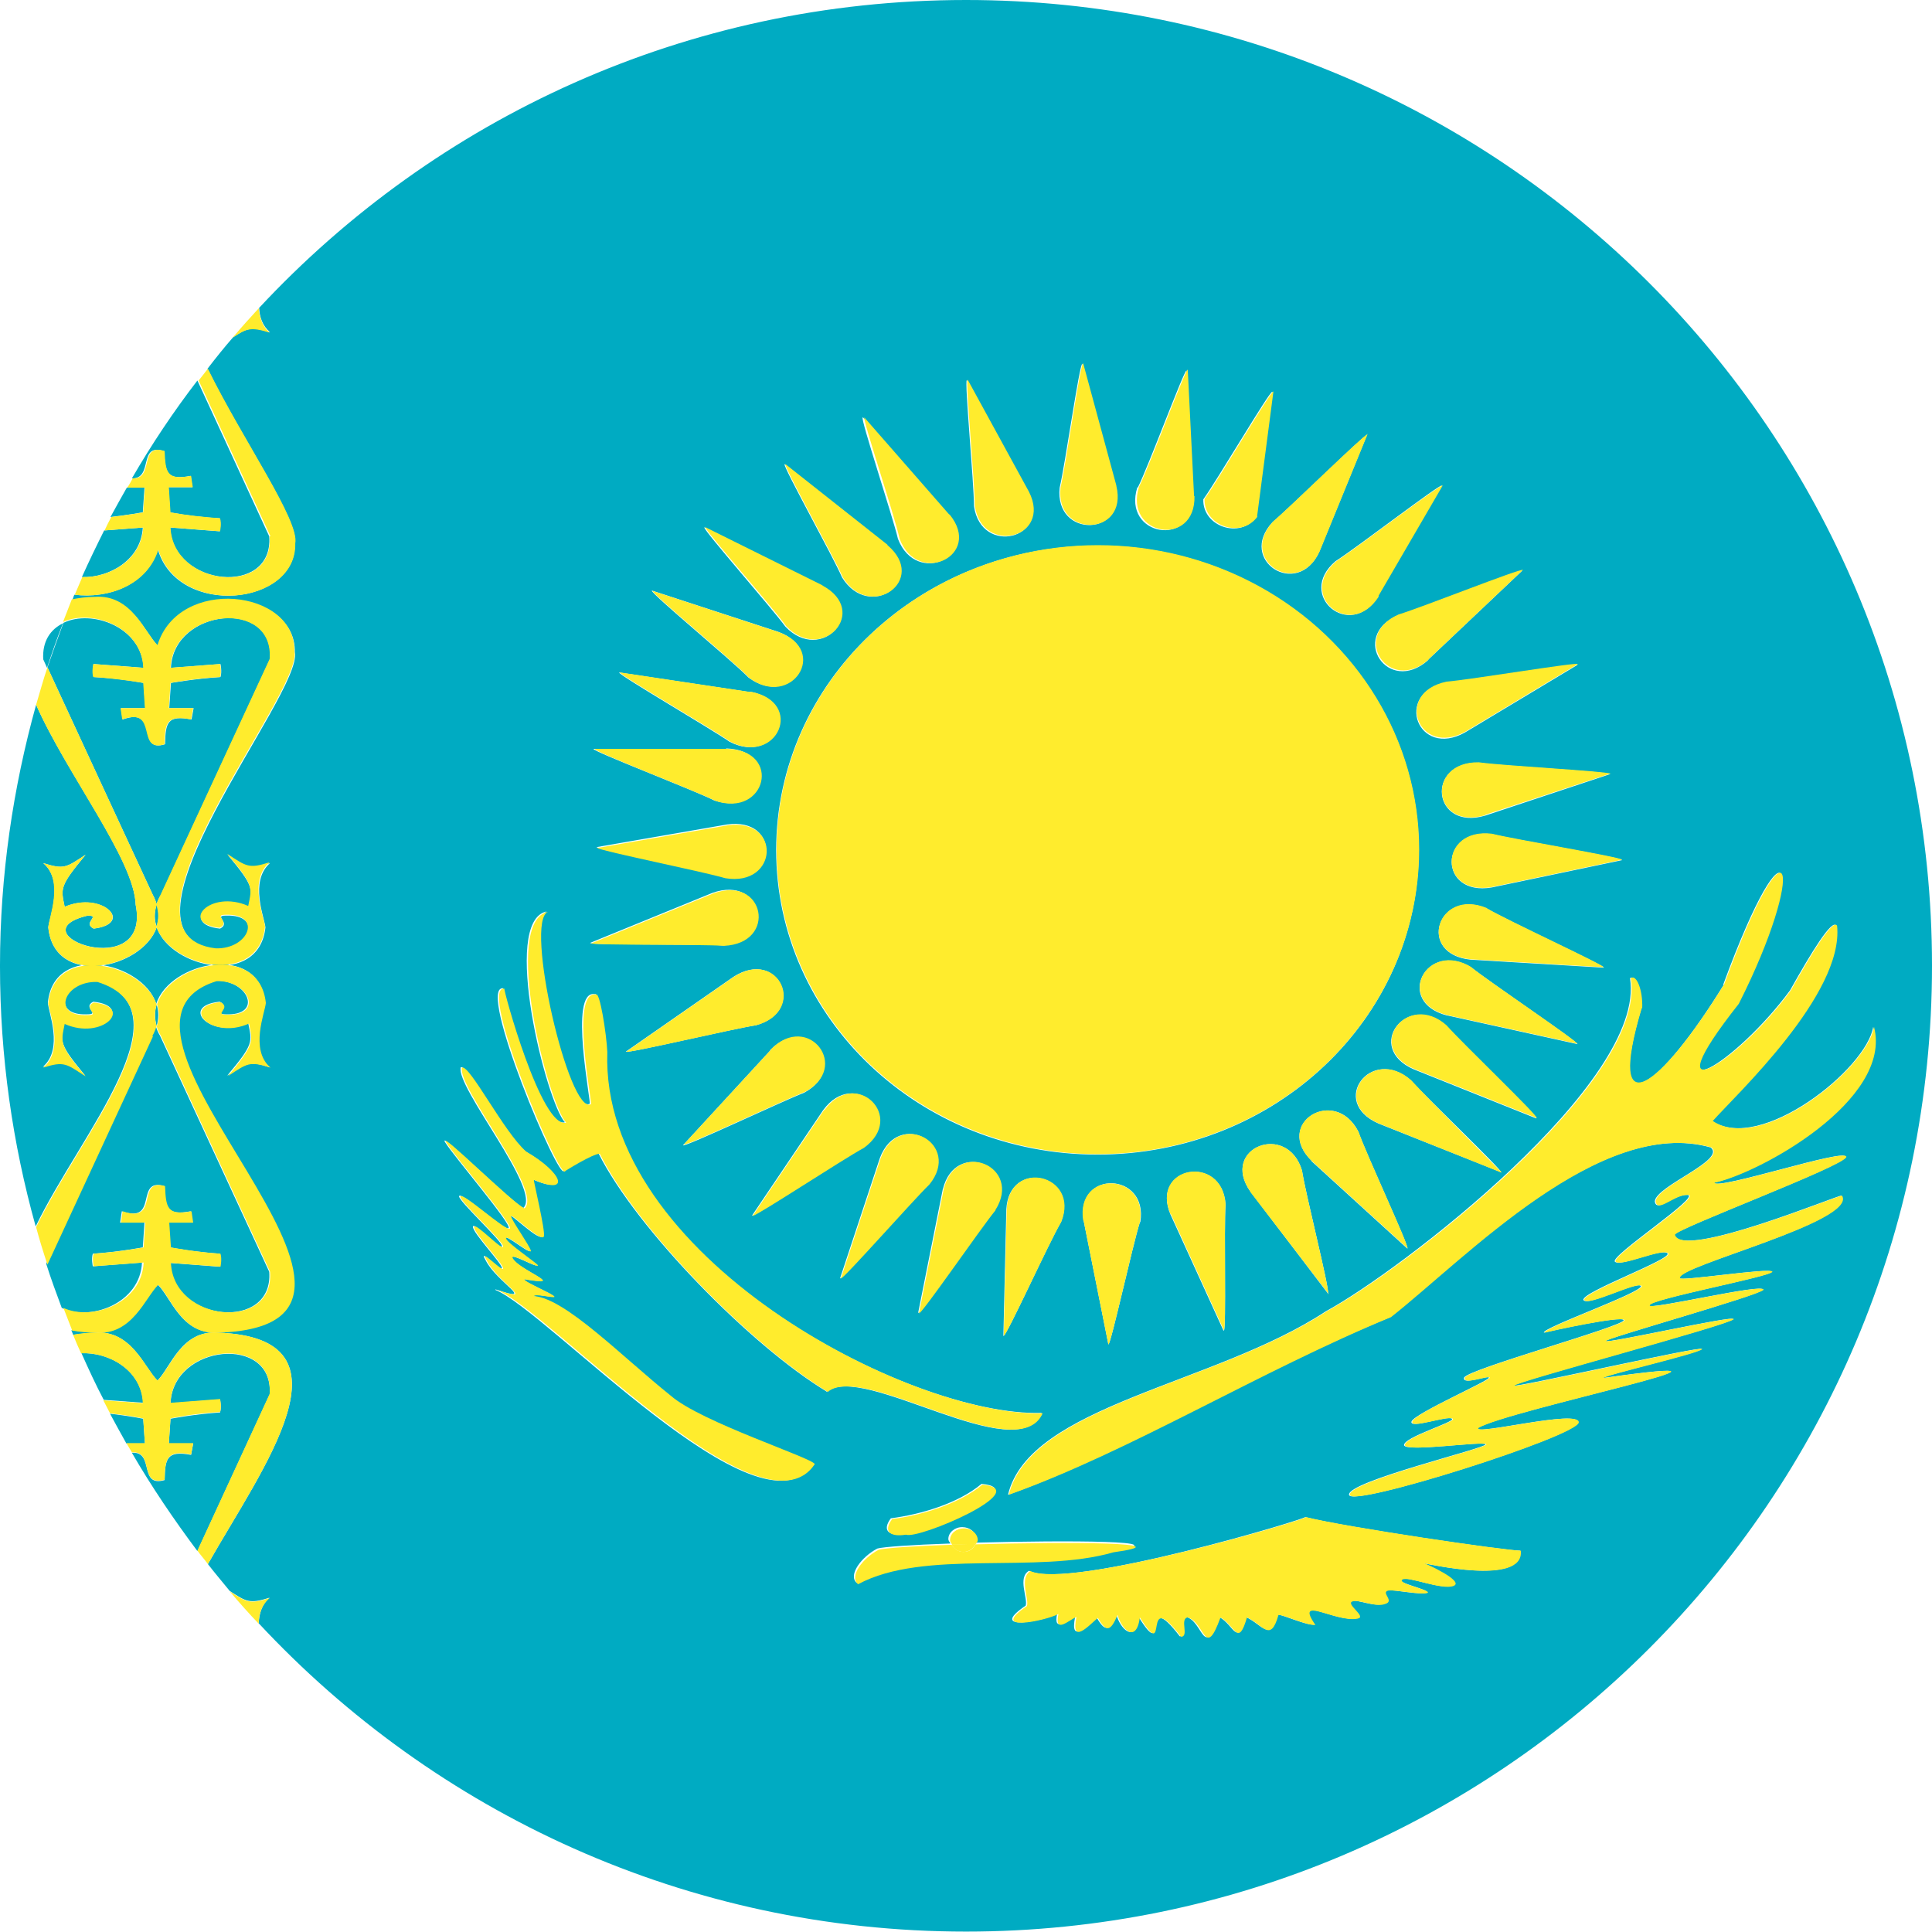 <?xml version="1.0" encoding="UTF-8"?><svg id="Layer_1" xmlns="http://www.w3.org/2000/svg" viewBox="0 0 46 46"><defs><style>.cls-1{fill:#00abc2;}.cls-2{fill:#ffec2d;}</style></defs><path class="cls-1" d="M1.03,15.7l.09,.2c.12-.36,.24-.71,.38-1.06-.29,.14-.5,.42-.47,.87Z"/><path class="cls-1" d="M3.73,21.53c.02-.07,.05-.15,.1-.22l2.6-5.62c.11-1.45-2.3-1.2-2.36,.21l1.18-.09s.04,.18,0,.31c-.61,.04-1.18,.14-1.18,.14l-.04,.6h.58l-.05,.27c-.57-.11-.62,.07-.63,.59-.7,.22-.12-.91-1.01-.59l-.04-.27h.58l-.04-.6s-.58-.11-1.19-.14c-.04-.12,0-.31,0-.31l1.19,.09c-.05-.97-1.23-1.4-1.91-1.07-.13,.35-.26,.71-.38,1.06,.45,.98,2.51,5.42,2.51,5.42,.04,.07,.07,.15,.09,.22Z"/><path class="cls-1" d="M3.41,33.41c-.04-.79-.82-1.22-1.47-1.19,.17,.38,.34,.75,.53,1.11l.95,.07Z"/><path class="cls-1" d="M3.45,34.37l-.04-.59s-.35-.07-.79-.12c.13,.24,.26,.48,.39,.71h.44Z"/><path class="cls-1" d="M3.73,21.53c-.06,.19-.06,.37,0,.53,.06-.17,.06-.35,0-.53Z"/><path class="cls-1" d="M23,0C16.35,0,10.37,2.82,6.17,7.33c.01,.22,.08,.43,.26,.58-.45-.14-.55-.1-.88,.12-.21,.24-.41,.49-.61,.75,.84,1.71,2.19,3.62,2.08,4.16,.04,1.48-2.77,1.77-3.26,.15-.28,.85-1.19,1.17-1.99,1.07-.02,.04-.03,.09-.05,.13,.17-.03,.34-.05,.55-.06,.87-.06,1.18,.84,1.49,1.15,.5-1.63,3.29-1.34,3.26,.15,.2,.99-4.65,6.76-1.87,7.07,.79,.02,1.13-.83,.23-.8-.31,0,.13,.17-.14,.31-.97-.1-.22-.92,.68-.52,.09-.45,.13-.48-.5-1.24,.46,.3,.5,.36,1.01,.2-.5,.43-.13,1.31-.11,1.53-.15,1.43-2.25,.98-2.59,0-.34,.99-2.44,1.45-2.58,0,.02-.23,.39-1.1-.12-1.53,.5,.16,.55,.1,1.01-.2-.63,.76-.59,.8-.5,1.24,.9-.38,1.67,.4,.69,.52-.28-.14,.18-.31-.14-.31-1.77,.42,1.52,1.63,1.14-.26-.03-1.07-1.64-3.11-2.37-4.76-.55,1.98-.86,4.06-.86,6.22s.3,4.23,.85,6.2c1.06-2.2,3.69-5.15,1.46-5.84-.8-.03-1.12,.83-.23,.79,.32,0-.13-.16,.14-.3,.98,.1,.21,.91-.69,.51-.09,.45-.13,.49,.5,1.25-.46-.3-.5-.37-1.01-.21,.5-.42,.13-1.3,.12-1.53,.14-1.44,2.26-.97,2.58,.03,.32-1,2.45-1.47,2.59-.03-.02,.22-.4,1.11,.11,1.54-.5-.16-.55-.1-1.01,.2,.64-.76,.59-.8,.5-1.25-.89,.4-1.66-.41-.68-.51,.28,.13-.17,.3,.14,.3,.9,.04,.55-.82-.23-.8-3.64,1.12,5.55,8.18,.05,8.37-.87,.07-1.12-.84-1.44-1.14h0c-.31,.31-.62,1.21-1.49,1.14-.21,0-.39-.03-.56-.05,.01,.04,.03,.07,.04,.11,.16-.02,.33-.04,.52-.05,.87-.07,1.18,.84,1.49,1.14,.31-.31,.57-1.21,1.44-1.14,3.39,.12,1.07,3.2-.24,5.51,.17,.22,.35,.43,.52,.64,.4,.26,.47,.31,.95,.16-.19,.16-.25,.39-.26,.61,4.2,4.51,10.19,7.34,16.84,7.34,12.7,0,23-10.3,23-23S35.7,0,23,0Zm8.23,27.64c-.91-.89,.55-1.79,1.11-.7,.18,.52,1.22,2.75,1.17,2.79l-2.28-2.08Zm.4,3.16h-.01l-1.85-2.43c-.73-1.04,.88-1.67,1.23-.5,.08,.53,.65,2.78,.62,2.92h.01Zm1.19-4.05c-1.19-.52-.17-1.86,.77-1.03,.38,.42,2.19,2.15,2.15,2.19h0l-2.92-1.16Zm.84-1.29c-1.19-.52-.16-1.86,.77-1.04,.38,.43,2.18,2.16,2.15,2.21l-2.92-1.17Zm.8-1.28c-1.27-.32-.5-1.81,.58-1.14,.45,.36,2.54,1.77,2.52,1.82l-3.09-.68Zm.56-1.33c-1.3-.13-.79-1.71,.38-1.22,.5,.3,2.81,1.36,2.79,1.41l-3.16-.19Zm.5-1.72c-1.28,.22-1.27-1.42,0-1.27,.57,.14,3.1,.56,3.1,.62l-3.1,.65Zm2.83-2.7h-.01l-2.98,.99c-1.25,.37-1.44-1.28-.15-1.26,.56,.08,3.01,.21,3.13,.27h.01Zm-.79-2.6l-2.68,1.61c-1.12,.63-1.71-.93-.45-1.19,.58-.05,3.11-.48,3.13-.42Zm-3.56-.11c-.95,.84-1.88-.56-.72-1.07,.57-.17,2.93-1.11,2.96-1.06l-2.25,2.13Zm-1.19-1.52c-.66,1.07-1.97-.03-1.01-.84,.49-.31,2.48-1.84,2.53-1.8l-1.53,2.63Zm-.26-3.85h0l-1.14,2.79c-.52,1.13-1.96,.2-1.11-.71,.43-.36,2.15-2.05,2.25-2.08h0Zm-2.25-1.02l-.39,2.98c-.38,.53-1.28,.23-1.26-.42,.33-.46,1.58-2.58,1.64-2.56Zm-3.21,2.28c.25-.5,1.1-2.79,1.16-2.79h0l.15,3c.03,1.24-1.69,.95-1.32-.22Zm-1.32-2.94h0l.79,2.9c.29,1.21-1.46,1.26-1.33,.04,.13-.54,.47-2.95,.54-2.95Zm-2.75,.38l1.46,2.67c.56,1.11-1.12,1.53-1.29,.33,0-.56-.23-2.98-.17-3Zm3.11,3.94c4.22,0,7.65,3.24,7.65,7.25s-3.42,7.25-7.65,7.25-7.65-3.24-7.65-7.25,3.42-7.25,7.65-7.25Zm3,18.69h0l-1.26-2.76c-.49-1.15,1.23-1.46,1.31-.24-.04,.56,.02,2.99-.04,3Zm-1.99-2.58c-.17,.53-.69,2.91-.75,2.91l-.59-2.95c-.19-1.22,1.55-1.16,1.35,.04Zm-1.88,0c-.29,.49-1.3,2.73-1.37,2.71h0l.07-3.01c.06-1.23,1.75-.84,1.3,.3Zm-6.92-4.1c.89-.91,1.91,.43,.8,1.02-.54,.21-2.84,1.3-2.88,1.25l2.08-2.26Zm-3.44,.04l2.56-1.78c1.08-.7,1.76,.81,.54,1.15-.58,.09-3.07,.68-3.1,.63Zm3,3.91l1.7-2.52c.75-1.02,1.96,.16,.94,.9-.5,.27-2.54,1.62-2.65,1.62h0Zm3.05-1.38c.44-1.17,1.94-.33,1.16,.63-.41,.4-2.06,2.26-2.11,2.24l.95-2.87Zm1.5,.74c.3-1.2,1.89-.54,1.23,.5-.36,.44-1.76,2.48-1.82,2.45l.59-2.96Zm-1.9-18.37l2.02,2.31c.81,.98-.75,1.73-1.19,.58-.13-.55-.9-2.87-.84-2.89h0Zm.56,3.04c.98,.84-.41,1.82-1.06,.77-.22-.51-1.42-2.66-1.37-2.7l2.43,1.92Zm-4.35-.43h0l2.8,1.4c1.14,.61,0,1.87-.86,.97-.33-.45-1.92-2.26-1.93-2.36h0Zm1.76,2.49c1.22,.44,.3,1.84-.7,1.09-.4-.41-2.34-2.01-2.3-2.07l3,.98Zm-.66,1.43c1.28,.24,.63,1.77-.49,1.19-.48-.33-2.66-1.6-2.63-1.65l3.13,.47Zm-.57,1.35c1.31,.04,.93,1.64-.28,1.24-.52-.26-2.9-1.17-2.88-1.23h3.16Zm-.04,3.07c-.54-.16-2.93-.64-3.05-.72h0l3.11-.54c1.29-.18,1.2,1.46-.05,1.26Zm-.29,.37c1.22-.44,1.53,1.19,.25,1.25-.58-.04-3.15,0-3.16-.06l2.91-1.19Zm-5.16,9.44c1.01,.34,.02-.17-.24-.7-.2-.33,.39,.3,.39,.19s-.69-.83-.69-.98,.67,.57,.69,.46c.02-.11-1.04-1.08-1.02-1.19,.04-.13,1.1,.85,1.18,.76,.08-.09-1.29-1.69-1.51-2.04-.22-.35,1.61,1.46,1.86,1.56,.45-.42-1.62-2.88-1.49-3.35,.18-.07,1,1.54,1.53,2,.88,.5,1.05,1.05,.18,.67-.02,.02,.27,1.22,.24,1.35-.08,.15-.78-.57-.78-.48,0,.07,.45,.7,.47,.82,.02,.11-.57-.39-.59-.3-.02,.09,.76,.61,.76,.65,0,.07-.59-.28-.61-.19,.14,.3,1.37,.71,.29,.52-.02,.06,.69,.35,.71,.41,.04,.06-.49-.09-.49,0,.75,.07,2.1,1.45,3.25,2.37,.73,.63,3.37,1.48,3.43,1.63-1.27,1.9-6.32-3.65-7.57-4.15Zm7.88,2.43c-1.79-1.08-4.52-3.86-5.43-5.67-.18,0-.82,.41-.82,.41-.09,.34-2.1-4.41-1.45-4.34-.04-.02,.88,3.35,1.47,3.19-.43-.45-1.54-4.8-.43-5.02-.58,.21,.5,4.86,1.02,4.58,.05,.03-.51-2.72,.12-2.61,.1-.07,.25,.93,.27,1.37-.17,4.86,7.22,8.7,10.37,8.6-.57,1.35-4.27-1.22-5.12-.5Zm1.86,3.39c-.37,.06-.55-.07-.33-.37,.7-.09,1.6-.35,2.16-.82,1.27,.11-1.52,1.31-1.82,1.19Zm-1.14,1.17c-.22-.19,.12-.63,.49-.82,.13-.04,.84-.09,1.74-.12-.02-.04-.05-.06-.05-.11,0-.15,.15-.28,.33-.28s.33,.12,.33,.28c0,.03-.03,.06-.04,.09,2.22-.06,4.98-.05,3.28,.19-1.83,.53-4.5-.09-6.08,.76Zm13.47-.48s.98,.43,.71,.54c-.27,.11-1.08-.24-1.22-.15-.14,.09,.75,.26,.59,.32-.12,.06-.73-.07-.92-.06-.2,.04,.16,.24-.08,.32-.24,.09-.63-.11-.78-.06-.18,.06,.35,.37,.12,.41-.51,.1-1.51-.59-1,.15-.2,.02-.75-.24-.88-.24-.18,.67-.36,.23-.75,.06-.21,.72-.27,.2-.63,0-.38,1.02-.38,.12-.78,0-.2,.04,.04,.46-.16,.46-.96-1.25-.26,.69-.98-.46-.09,.66-.45,.26-.53-.06-.17,.4-.27,.42-.47,.07-.22,.19-.65,.66-.51-.02-.18,.06-.53,.41-.43-.07-.32,.18-1.68,.44-.75-.19,.06-.17-.2-.67,.08-.83,.94,.48,6.78-1.29,6.57-1.28,.94,.24,4.76,.8,5.12,.8,.08,.86-2.27,.29-2.31,.3Zm7.16-13.77c1.6-4.35,1.98-2.76,.35,.46-2.16,2.73-.05,1.43,1.24-.32,.51-.91,1-1.71,1.1-1.54,.17,1.63-2.43,4.04-2.96,4.65,1.16,.77,3.68-1.24,3.84-2.24,.45,1.74-2.75,3.48-3.8,3.71,.08,.19,3.2-.85,3.14-.61-.06,.22-4.04,1.71-4.08,1.85,.18,.61,4-.99,3.98-.93,.36,.62-3.92,1.68-3.86,1.96-.02,.09,2.2-.26,2.2-.15s-2.9,.65-2.92,.8c-.04,.13,2.75-.54,2.71-.37-.08,.13-3.78,1.17-3.75,1.22,.02,.07,3.1-.63,3.04-.52-.08,.13-5.18,1.48-5.22,1.58-.04,.07,4.51-.96,4.47-.87-.04,.09-2.35,.63-2.35,.69,4.69-.66-2.27,.76-2.98,1.19-.1,.19,2.43-.46,2.39-.13-.04,.33-5.43,2.04-5.45,1.72-.04-.32,3.27-1.11,3.25-1.2-.04-.09-1.9,.19-1.94,.02-.02-.19,1.24-.56,1.14-.63-.1-.09-1.04,.26-.96,.06,.1-.2,1.88-.98,1.84-1.04-.02-.06-.65,.19-.59,0,.08-.2,3.86-1.24,3.8-1.37-.06-.11-1.75,.26-1.9,.3-.06-.11,2.35-.96,2.31-1.11-.08-.13-1.29,.5-1.37,.33-.04-.19,2.14-.98,2-1.11-.14-.13-1.12,.33-1.25,.2s2.06-1.56,1.73-1.59c-.33-.02-.75,.44-.78,.15,.04-.37,1.71-.98,1.33-1.28-2.64-.75-5.84,2.63-7.63,4.04-3.13,1.28-6.21,3.19-9.1,4.23,.51-2.13,4.91-2.62,7.57-4.37,1.77-.96,7.64-5.46,7.24-7.93,.14-.09,.29,.28,.27,.72-.87,2.92,.45,1.89,1.96-.56Z"/><path class="cls-1" d="M6.42,33.2c.11-1.43-2.3-1.2-2.36,.21l1.18-.09s.04,.18,0,.31c-.61,.04-1.18,.15-1.18,.15l-.04,.59h.58l-.05,.27c-.58-.11-.62,.09-.63,.6-.63,.18-.23-.69-.78-.65,.47,.81,1,1.59,1.56,2.34,.75-1.63,1.72-3.73,1.72-3.73Z"/><path class="cls-1" d="M3.73,24.43c.05-.18,.05-.35,0-.51-.05,.16-.05,.33,0,.51Z"/><path class="cls-1" d="M3.4,30.06l-1.19,.09s-.04-.18,0-.3c.61-.04,1.19-.15,1.19-.15l.04-.59h-.58l.04-.27c.89,.31,.3-.81,1.01-.6,.02,.51,.05,.71,.63,.6l.04,.27h-.57l.04,.59s.57,.11,1.18,.15c.04,.13,0,.31,0,.31l-1.18-.09c.06,1.41,2.47,1.64,2.36,.21l-2.6-5.62c-.05-.08-.08-.16-.1-.23-.02,.08-.05,.15-.1,.23,0,0-2.07,4.48-2.51,5.43,.11,.35,.24,.7,.37,1.05,.68,.33,1.87-.11,1.91-1.08Z"/><path class="cls-1" d="M3.4,12.56l-.92,.07c-.18,.36-.36,.73-.53,1.11,.65,.02,1.41-.41,1.45-1.18Z"/><path class="cls-1" d="M3.91,10.74c.02,.52,.06,.7,.63,.59l.04,.27h-.57l.04,.6c.39,.07,.78,.12,1.18,.14,.04,.13,0,.31,0,.31l-1.18-.09c.06,1.41,2.47,1.65,2.36,.21,0,0-.96-2.08-1.71-3.71-.57,.74-1.09,1.52-1.56,2.33,.52,.01,.14-.85,.76-.65Z"/><path class="cls-1" d="M3.4,12.2l.04-.59h-.42c-.13,.23-.26,.46-.39,.7,.43-.05,.76-.11,.76-.11Z"/><path class="cls-2" d="M3.41,33.41l-.95-.07c.05,.1,.11,.21,.16,.31,.44,.05,.79,.12,.79,.12l.04,.59h-.44c.04,.07,.09,.15,.13,.22,.55-.04,.15,.83,.78,.65,.01-.51,.05-.71,.63-.6l.05-.27h-.58l.04-.59s.57-.12,1.18-.15c.04-.13,0-.31,0-.31l-1.18,.09c.06-1.41,2.47-1.64,2.36-.21,0,0-.97,2.1-1.72,3.73,.08,.11,.17,.21,.25,.32,1.31-2.31,3.63-5.39,.24-5.51-.87-.07-1.12,.84-1.44,1.14-.31-.31-.62-1.21-1.49-1.14-.19,0-.36,.02-.52,.05,.06,.15,.12,.29,.19,.44,.66-.03,1.44,.4,1.47,1.19Z"/><path class="cls-2" d="M6.42,38.05c-.48,.15-.55,.1-.95-.16,.22,.26,.45,.52,.69,.77,0-.23,.07-.45,.26-.61Z"/><path class="cls-2" d="M3.73,24.43c.02,.08,.05,.15,.1,.23l2.6,5.62c.11,1.43-2.3,1.2-2.36-.21l1.18,.09s.04-.18,0-.31c-.61-.04-1.18-.15-1.18-.15l-.04-.59h.57l-.04-.27c-.58,.11-.61-.09-.63-.6-.71-.2-.11,.91-1.01,.6l-.04,.27h.58l-.04,.59s-.58,.11-1.19,.15c-.04,.12,0,.3,0,.3l1.19-.09c-.04,.97-1.23,1.4-1.91,1.08,.07,.18,.14,.36,.21,.54,.17,.03,.35,.05,.56,.05,.87,.07,1.18-.84,1.49-1.14h0c.31,.31,.57,1.21,1.44,1.14,5.51-.19-3.69-7.25-.05-8.37,.78-.02,1.13,.84,.23,.8-.31,0,.13-.16-.14-.3-.98,.1-.21,.91,.68,.51,.09,.45,.13,.49-.5,1.25,.46-.3,.5-.36,1.01-.2-.5-.43-.13-1.31-.11-1.54-.15-1.44-2.27-.97-2.59,.03,.05,.16,.06,.33,0,.51Z"/><path class="cls-2" d="M3.63,24.66c.05-.08,.07-.16,.1-.23-.06-.18-.05-.35,0-.51-.33-1-2.44-1.47-2.58-.03,.02,.22,.39,1.1-.12,1.53,.5-.16,.55-.09,1.01,.21-.64-.76-.59-.8-.5-1.25,.9,.4,1.67-.41,.69-.51-.27,.14,.18,.3-.14,.3-.89,.04-.56-.82,.23-.79,2.23,.69-.4,3.63-1.46,5.84,.08,.3,.17,.59,.27,.89,.44-.95,2.51-5.43,2.51-5.43Z"/><path class="cls-2" d="M3.41,15.9l-1.19-.09s-.04,.19,0,.31c.61,.04,1.19,.14,1.19,.14l.04,.6h-.58l.04,.27c.88-.32,.31,.81,1.01,.59,0-.52,.06-.7,.63-.59l.05-.27h-.58l.04-.6s.57-.11,1.18-.14c.04-.13,0-.31,0-.31l-1.18,.09c.06-1.41,2.47-1.65,2.36-.21l-2.6,5.62c-.04,.08-.07,.15-.1,.22,.06,.19,.06,.37,0,.53,.34,.98,2.44,1.44,2.59,0-.02-.22-.4-1.1,.11-1.53-.5,.16-.55,.1-1.01-.2,.64,.76,.59,.79,.5,1.24-.91-.4-1.65,.42-.68,.52,.27-.13-.17-.31,.14-.31,.89-.03,.56,.82-.23,.8-2.78-.32,2.07-6.08,1.87-7.07,.03-1.49-2.76-1.79-3.26-.15-.31-.31-.62-1.21-1.49-1.15-.21,0-.39,.03-.55,.06-.07,.18-.14,.36-.21,.54,.68-.32,1.86,.11,1.91,1.07Z"/><path class="cls-2" d="M3.73,21.53c-.02-.07-.05-.15-.09-.22,0,0-2.06-4.44-2.51-5.42-.1,.29-.18,.59-.27,.89,.73,1.66,2.34,3.7,2.37,4.76,.38,1.9-2.91,.68-1.14,.26,.32,0-.13,.17,.14,.31,.97-.12,.21-.91-.69-.52-.09-.44-.13-.48,.5-1.24-.46,.3-.5,.36-1.01,.2,.5,.43,.13,1.29,.12,1.53,.14,1.44,2.24,.98,2.58,0-.06-.17-.06-.35,0-.53Z"/><path class="cls-2" d="M6.42,7.92c-.18-.15-.24-.37-.26-.58-.21,.23-.42,.46-.62,.7,.33-.22,.43-.26,.88-.12Z"/><path class="cls-2" d="M6.42,12.77c.11,1.45-2.3,1.2-2.36-.21l1.18,.09s.04-.18,0-.31c-.39-.03-.79-.07-1.18-.14l-.04-.6h.57l-.04-.27c-.57,.11-.61-.07-.63-.59-.62-.2-.24,.67-.76,.65-.04,.07-.08,.15-.13,.22h.42l-.04,.59s-.33,.06-.76,.11c-.06,.11-.11,.21-.16,.32l.92-.07c-.04,.77-.8,1.2-1.45,1.18-.06,.14-.12,.28-.18,.42,.8,.1,1.72-.22,1.99-1.07,.5,1.62,3.3,1.33,3.26-.15,.11-.54-1.24-2.45-2.08-4.16-.07,.09-.15,.19-.22,.28,.75,1.63,1.71,3.71,1.71,3.71Z"/><ellipse class="cls-2" cx="26.14" cy="20.23" rx="7.65" ry="7.25"/><polygon class="cls-2" points="16.78 12.54 16.78 12.55 16.79 12.55 16.78 12.54"/><path class="cls-2" d="M23.7,28.81c.66-1.04-.93-1.71-1.23-.5l-.59,2.96c.06,.03,1.46-2.01,1.82-2.45Z"/><path class="cls-2" d="M22.6,12.25l-2.02-2.31h0c-.05,.03,.72,2.34,.84,2.89,.43,1.14,1.99,.4,1.19-.58Z"/><path class="cls-2" d="M17.33,19.65l-3.11,.54c.12,.08,2.51,.56,3.05,.72,1.26,.21,1.35-1.44,.05-1.26Z"/><polygon class="cls-2" points="14.21 20.19 14.22 20.19 14.21 20.18 14.21 20.19"/><polygon class="cls-2" points="17.92 28.95 17.91 28.96 17.91 28.96 17.92 28.95"/><path class="cls-2" d="M19.59,13.94l-2.8-1.39c.01,.1,1.61,1.91,1.93,2.36,.86,.9,2-.36,.86-.97Z"/><path class="cls-2" d="M17.89,16.48l-3.13-.47c-.03,.05,2.16,1.32,2.63,1.65,1.12,.58,1.78-.94,.49-1.19Z"/><polygon class="cls-2" points="31.63 30.81 31.62 30.79 31.62 30.82 31.63 30.81"/><path class="cls-2" d="M29.77,28.38l1.85,2.41c.03-.14-.54-2.38-.62-2.92-.35-1.17-1.96-.54-1.23,.5Z"/><path class="cls-2" d="M34.89,17.42l2.68-1.61c-.02-.05-2.54,.37-3.13,.42-1.26,.26-.67,1.81,.45,1.19Z"/><path class="cls-2" d="M35.04,23.03c-1.08-.66-1.84,.82-.58,1.14l3.09,.68c.03-.05-2.07-1.46-2.52-1.82Z"/><path class="cls-2" d="M35.52,19.85c-1.27-.15-1.28,1.49,0,1.27l3.1-.65c0-.06-2.53-.48-3.1-.62Z"/><path class="cls-2" d="M19.62,26.43l-1.7,2.52c.1,0,2.15-1.35,2.65-1.62,1.02-.74-.2-1.92-.94-.9Z"/><path class="cls-2" d="M35.75,27.91s-1.77-1.77-2.15-2.19c-.94-.83-1.96,.51-.77,1.03l2.92,1.17h0Z"/><path class="cls-2" d="M25.8,29.06l.59,2.95c.06,0,.58-2.38,.75-2.91,.21-1.19-1.54-1.26-1.35-.04Z"/><path class="cls-2" d="M17.47,23.26l-2.56,1.78c.03,.05,2.52-.54,3.1-.63,1.22-.34,.54-1.85-.54-1.15Z"/><path class="cls-2" d="M26.58,11.56l-.79-2.91h0c-.07,0-.41,2.42-.54,2.96-.13,1.21,1.62,1.17,1.33-.04Z"/><path class="cls-2" d="M29.93,12.3l.39-2.98c-.06-.02-1.31,2.1-1.64,2.56-.02,.65,.88,.95,1.26,.42Z"/><path class="cls-2" d="M32.82,14.19l1.53-2.63c-.05-.04-2.05,1.49-2.53,1.8-.96,.81,.34,1.9,1.01,.84Z"/><path class="cls-2" d="M16.99,21.27l-2.91,1.19c0,.05,2.58,.02,3.16,.06,1.28-.06,.97-1.69-.25-1.25Z"/><path class="cls-2" d="M22.13,28.2c.78-.96-.72-1.8-1.16-.63l-.95,2.87c.05,.03,1.7-1.84,2.11-2.24Z"/><path class="cls-2" d="M23.97,28.79l-.07,3.01h0c.06,.02,1.08-2.22,1.37-2.71,.45-1.13-1.24-1.53-1.3-.3Z"/><path class="cls-2" d="M24.5,11.71l-1.46-2.67c-.06,.02,.17,2.44,.17,3,.17,1.19,1.85,.78,1.29-.33Z"/><path class="cls-2" d="M27.88,28.91l1.26,2.76h0c.06,0,0-2.44,.04-3-.08-1.21-1.8-.91-1.31,.24Z"/><path class="cls-2" d="M18.36,24.99l-2.08,2.26c.04,.05,2.34-1.04,2.88-1.25,1.11-.58,.09-1.92-.8-1.02Z"/><path class="cls-2" d="M21.13,12.97l-2.43-1.92c-.05,.04,1.14,2.18,1.37,2.7,.65,1.05,2.04,.06,1.06-.77Z"/><path class="cls-2" d="M17.32,17.83h-3.16c-.02,.07,2.36,.98,2.88,1.24,1.2,.4,1.59-1.2,.28-1.24Z"/><path class="cls-2" d="M17.84,16.14c1,.75,1.92-.65,.7-1.09l-3-.98c-.04,.05,1.9,1.65,2.3,2.07Z"/><path class="cls-2" d="M32.34,26.94c-.57-1.09-2.02-.19-1.11,.7l2.28,2.08c.05-.04-.99-2.26-1.17-2.79Z"/><polygon class="cls-2" points="38.35 18.41 38.34 18.41 38.35 18.42 38.35 18.41"/><path class="cls-2" d="M35.4,21.62c-1.17-.49-1.68,1.1-.38,1.22l3.16,.19c.03-.05-2.28-1.11-2.79-1.41Z"/><path class="cls-2" d="M35.36,19.4l2.98-.98c-.12-.06-2.57-.19-3.13-.27-1.28-.02-1.1,1.63,.15,1.26Z"/><path class="cls-2" d="M34.44,24.41c-.93-.82-1.96,.52-.77,1.04l2.92,1.17c.04-.05-1.77-1.78-2.15-2.21Z"/><path class="cls-2" d="M28.43,11.81l-.15-3.01h0c-.06,0-.91,2.29-1.16,2.79-.37,1.17,1.35,1.46,1.32,.22Z"/><path class="cls-2" d="M31.42,13.13l1.14-2.79c-.1,.02-1.82,1.71-2.25,2.08-.84,.91,.59,1.84,1.11,.71Z"/><path class="cls-2" d="M34.01,15.7l2.25-2.13c-.04-.05-2.4,.89-2.96,1.06-1.16,.51-.23,1.91,.72,1.07Z"/><polygon class="cls-2" points="32.56 10.33 32.56 10.34 32.57 10.33 32.56 10.33"/><path class="cls-2" d="M23.23,36.76c-.05,.11-.15,.19-.29,.19-.13,0-.23-.08-.28-.17-.9,.03-1.61,.08-1.74,.12-.37,.19-.71,.63-.49,.82,1.58-.85,4.25-.23,6.08-.76,1.71-.24-1.06-.25-3.28-.19Z"/><path class="cls-2" d="M21.24,36.17c-.22,.3-.04,.43,.33,.37,.3,.12,3.09-1.08,1.82-1.19-.56,.46-1.45,.73-2.16,.82Z"/><path class="cls-2" d="M39.1,24.01c.02-.44-.14-.82-.27-.72,.4,2.48-5.46,6.97-7.24,7.93-2.66,1.75-7.05,2.24-7.57,4.37,2.89-1.03,5.97-2.94,9.1-4.23,1.79-1.41,4.99-4.79,7.63-4.04,.37,.3-1.29,.91-1.33,1.28,.04,.3,.45-.17,.78-.15,.33,.04-1.86,1.46-1.73,1.59s1.12-.33,1.25-.2c.14,.13-2.04,.93-2,1.11,.08,.17,1.29-.46,1.37-.33,.04,.15-2.37,1-2.31,1.11,.16-.04,1.84-.41,1.9-.3,.06,.13-3.73,1.17-3.8,1.37-.06,.19,.57-.06,.59,0,.04,.06-1.75,.83-1.84,1.04-.08,.2,.86-.15,.96-.06,.1,.07-1.16,.44-1.14,.63,.04,.17,1.9-.11,1.94-.02,.02,.09-3.29,.89-3.25,1.2,.02,.32,5.41-1.39,5.45-1.72,.04-.33-2.49,.32-2.39,.13,.71-.43,7.67-1.85,2.98-1.19,0-.06,2.31-.59,2.35-.69,.04-.09-4.51,.95-4.47,.87,.04-.09,5.14-1.45,5.22-1.58,.06-.11-3.02,.59-3.04,.52-.04-.06,3.67-1.09,3.75-1.22,.04-.17-2.75,.5-2.71,.37,.02-.15,2.92-.69,2.92-.8s-2.22,.24-2.2,.15c-.05-.29,4.22-1.34,3.86-1.96,.02-.06-3.8,1.54-3.98,.93,.04-.15,4.02-1.63,4.08-1.85,.06-.24-3.06,.8-3.14,.61,1.06-.22,4.25-1.96,3.8-3.71-.17,1-2.68,3.02-3.84,2.24,.54-.61,3.13-3.02,2.96-4.65-.1-.17-.59,.63-1.1,1.54-1.28,1.75-3.39,3.04-1.24,.32,1.63-3.22,1.25-4.81-.35-.46-1.51,2.44-2.83,3.48-1.96,.56Z"/><path class="cls-2" d="M24.83,33.65c-3.15,.1-10.54-3.74-10.37-8.6-.02-.44-.18-1.45-.27-1.37-.63-.11-.07,2.65-.12,2.61-.52,.28-1.6-4.37-1.02-4.58-1.11,.22,0,4.57,.43,5.02-.59,.16-1.51-3.21-1.47-3.19-.65-.08,1.36,4.67,1.45,4.34,0,0,.65-.41,.82-.41,.91,1.82,3.64,4.59,5.43,5.67,.85-.72,4.55,1.85,5.12,.5Z"/><path class="cls-2" d="M12.71,30.87c0-.09,.53,.06,.49,0-.02-.06-.73-.35-.71-.41,1.08,.19-.16-.22-.29-.52,.02-.09,.61,.26,.61,.19,0-.04-.78-.56-.76-.65,.02-.09,.61,.41,.59,.3-.02-.11-.47-.74-.47-.82,0-.09,.71,.63,.78,.48,.04-.13-.25-1.33-.24-1.35,.88,.38,.7-.16-.18-.67-.53-.46-1.35-2.08-1.53-2-.12,.47,1.94,2.94,1.49,3.35-.25-.09-2.08-1.91-1.86-1.56,.22,.35,1.59,1.95,1.51,2.04-.08,.09-1.14-.89-1.18-.76-.02,.11,1.04,1.08,1.02,1.19-.02,.11-.69-.61-.69-.46s.69,.87,.69,.98-.59-.52-.39-.19c.26,.53,1.24,1.04,.24,.7,1.25,.5,6.3,6.05,7.57,4.15-.06-.15-2.71-1-3.43-1.63-1.15-.92-2.5-2.31-3.25-2.37Z"/><path class="cls-2" d="M23.28,36.67c0-.15-.15-.28-.33-.28s-.33,.12-.33,.28c0,.04,.03,.07,.05,.11,.18,0,.38-.01,.57-.02,.01-.03,.04-.05,.04-.09Z"/><path class="cls-2" d="M22.94,36.95c.14,0,.24-.09,.29-.19-.2,0-.39,.01-.57,.02,.05,.1,.15,.17,.28,.17Z"/><path class="cls-2" d="M24.53,37.41c-.27,.17-.02,.67-.08,.83-.93,.63,.42,.36,.75,.19-.1,.49,.25,.14,.43,.07-.14,.68,.29,.21,.51,.02,.2,.35,.3,.33,.47-.07,.08,.32,.44,.71,.53,.06,.72,1.15,.02-.79,.98,.46,.2,0-.04-.43,.16-.46,.41,.12,.41,1.02,.78,0,.35,.2,.42,.72,.63,0,.38,.17,.56,.62,.75-.06,.14,0,.69,.26,.88,.24-.51-.73,.49-.05,1-.15,.24-.04-.29-.35-.12-.41,.16-.06,.55,.15,.78,.06,.24-.07-.12-.28,.08-.32,.2-.02,.8,.11,.92,.06,.16-.06-.73-.22-.59-.32,.14-.09,.94,.26,1.22,.15,.27-.11-.67-.54-.71-.54,.05,0,2.4,.56,2.31-.3-.35,0-4.17-.56-5.12-.8,.21,0-5.63,1.75-6.57,1.28Z"/></svg>